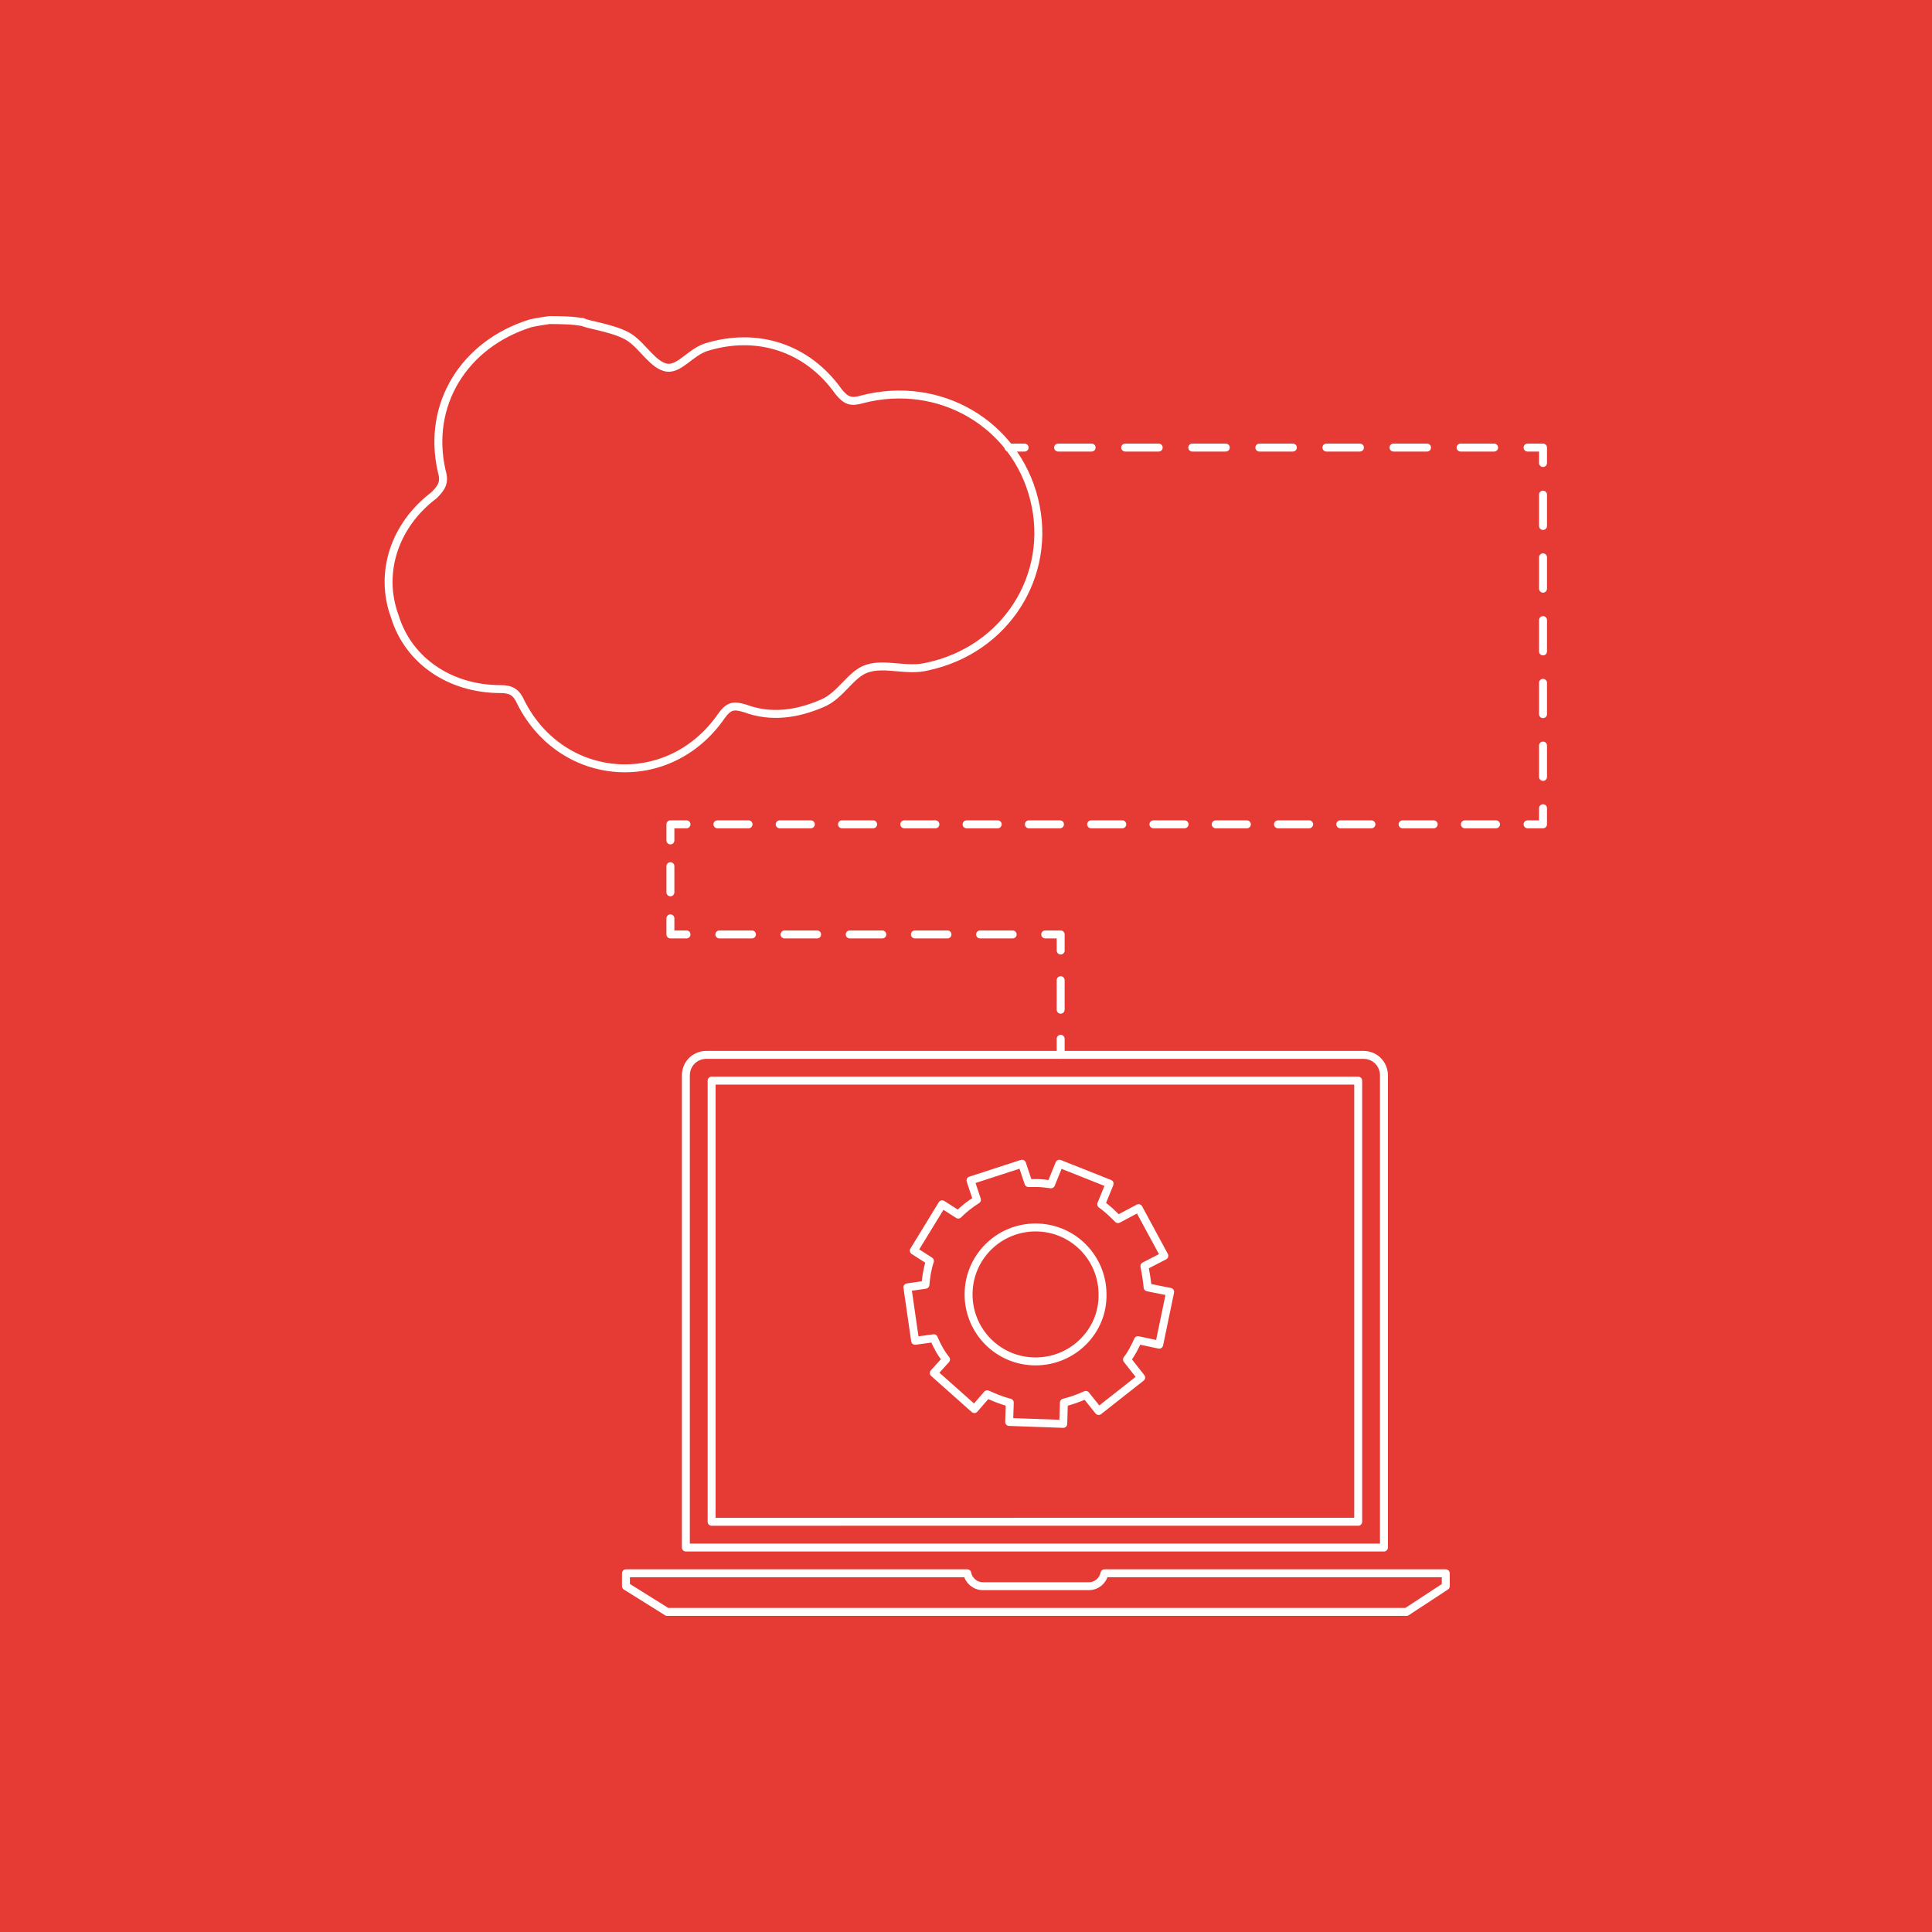 <?xml version="1.0" encoding="utf-8"?>
<!-- Generator: Adobe Illustrator 19.2.1, SVG Export Plug-In . SVG Version: 6.00 Build 0)  -->
<svg version="1.1" id="Layer_1" xmlns="http://www.w3.org/2000/svg" xmlns:xlink="http://www.w3.org/1999/xlink" x="0px" y="0px"
	 width="300px" height="300px" viewBox="0 0 300 300" style="enable-background:new 0 0 300 300;" xml:space="preserve">
<style type="text/css">
	.st0{fill:#2C98D4;}
	.st1{fill:none;stroke:#000000;stroke-miterlimit:10;}
	.st2{fill:none;stroke:#000000;stroke-width:0.833;stroke-miterlimit:10;}
	.st3{fill:none;stroke:#FFFFFF;stroke-width:1.227;stroke-linecap:round;stroke-linejoin:round;stroke-miterlimit:10;}
	.st4{fill:#42A047;}
	.st5{fill:#00ACC1;}
	.st6{fill:#F78C1E;}
	.st7{fill:#E63B35;}
	.st8{fill:#863B96;}
	.st9{fill:#3F4DA1;}
	.st10{fill:#5F449B;}
	.st11{fill:none;stroke:#FFFFFF;stroke-width:1.371;stroke-linecap:round;stroke-linejoin:round;stroke-miterlimit:10;}
	.st12{fill:none;stroke:#FFFFFF;stroke-width:1.377;stroke-linecap:round;stroke-linejoin:round;stroke-miterlimit:10;}
	.st13{fill:none;stroke:#FFFFFF;stroke-width:1.238;stroke-linecap:round;stroke-linejoin:round;stroke-miterlimit:10;}
	.st14{fill:none;stroke:#FFFFFF;stroke-width:1.238;stroke-linecap:round;stroke-linejoin:round;}
	.st15{fill:none;stroke:#FFFFFF;stroke-width:1.238;stroke-linecap:round;stroke-linejoin:round;stroke-dasharray:5.234,5.234;}
	.st16{fill:none;stroke:#FFFFFF;stroke-width:1.238;stroke-linecap:round;stroke-linejoin:round;stroke-dasharray:4.532,4.532;}
	.st17{fill:none;stroke:#FFFFFF;stroke-width:1.238;stroke-linecap:round;stroke-linejoin:round;stroke-dasharray:4.86,4.86;}
	.st18{fill:none;stroke:#FFFFFF;stroke-width:1.238;stroke-linecap:round;stroke-linejoin:round;stroke-dasharray:4.749,4.749;}
	.st19{fill:none;stroke:#FFFFFF;stroke-width:1.238;stroke-linecap:round;stroke-linejoin:round;stroke-dasharray:4.814,4.814;}
	.st20{fill:none;stroke:#FFFFFF;stroke-width:1.232;stroke-linecap:round;stroke-linejoin:round;stroke-miterlimit:10;}
	.st21{fill:none;stroke:#FFFFFF;stroke-width:1.232;stroke-linecap:round;stroke-linejoin:round;}
	.st22{fill:none;stroke:#FFFFFF;stroke-width:1.232;stroke-linecap:round;stroke-linejoin:round;stroke-dasharray:5.208,5.208;}
	.st23{fill:none;stroke:#FFFFFF;stroke-width:1.232;stroke-linecap:round;stroke-linejoin:round;stroke-dasharray:4.871,4.871;}
	.st24{fill:none;stroke:#FFFFFF;stroke-width:1.232;stroke-linecap:round;stroke-linejoin:round;stroke-dasharray:4.836,4.836;}
	.st25{fill:none;stroke:#FFFFFF;stroke-width:1.232;stroke-linecap:round;stroke-linejoin:round;stroke-dasharray:4.062,4.062;}
	.st26{fill:none;stroke:#FFFFFF;stroke-width:1.232;stroke-linecap:round;stroke-linejoin:round;stroke-dasharray:5.061,5.061;}
	.st27{fill:none;stroke:#FFFFFF;stroke-width:1.232;stroke-linecap:round;stroke-linejoin:round;stroke-dasharray:4.588,4.588;}
	.st28{fill:none;stroke:#FFFFFF;stroke-width:1.259;stroke-linecap:round;stroke-linejoin:round;stroke-miterlimit:10;}
	.st29{fill:none;stroke:#FFFFFF;stroke-width:1.259;stroke-linecap:round;stroke-linejoin:round;}
	.st30{fill:none;stroke:#FFFFFF;stroke-width:1.259;stroke-linecap:round;stroke-linejoin:round;stroke-dasharray:5.32,5.32;}
	.st31{fill:none;stroke:#FFFFFF;stroke-width:1.259;stroke-linecap:round;stroke-linejoin:round;stroke-dasharray:4.976,4.976;}
	.st32{fill:none;stroke:#FFFFFF;stroke-width:1.259;stroke-linecap:round;stroke-linejoin:round;stroke-dasharray:4.941,4.941;}
	.st33{fill:none;stroke:#FFFFFF;stroke-width:1.259;stroke-linecap:round;stroke-linejoin:round;stroke-dasharray:4.149,4.149;}
	.st34{fill:none;stroke:#FFFFFF;stroke-width:1.259;stroke-linecap:round;stroke-linejoin:round;stroke-dasharray:5.17,5.17;}
	.st35{fill:none;stroke:#FFFFFF;stroke-width:1.259;stroke-linecap:round;stroke-linejoin:round;stroke-dasharray:4.686,4.686;}
	.st36{fill:none;stroke:#FFFFFF;stroke-width:1.353;stroke-linecap:round;stroke-linejoin:round;stroke-miterlimit:10;}
	.st37{clip-path:url(#SVGID_4_);}
	.st38{fill:none;stroke:#FFFFFF;stroke-width:2.062;stroke-linecap:round;stroke-linejoin:round;stroke-miterlimit:10;}
	.st39{clip-path:url(#SVGID_6_);}
	.st40{clip-path:url(#SVGID_8_);}
	.st41{clip-path:url(#SVGID_10_);}
	.st42{clip-path:url(#SVGID_12_);}
	.st43{clip-path:url(#SVGID_16_);}
	
		.st44{clip-path:url(#SVGID_8_);fill:none;stroke:#FFFFFF;stroke-width:2.062;stroke-linecap:round;stroke-linejoin:round;stroke-miterlimit:10;}
	.st45{fill:none;stroke:#FFFFFF;stroke-width:1.345;stroke-miterlimit:10;}
	.st46{fill:none;stroke:#FFFFFF;stroke-width:1.541;stroke-linecap:round;stroke-linejoin:round;stroke-miterlimit:10;}
	.st47{fill:none;stroke:#FFFFFF;stroke-width:1.159;stroke-linecap:round;stroke-linejoin:round;stroke-miterlimit:10;}
	.st48{clip-path:url(#SVGID_18_);}
	.st49{fill:none;stroke:#FFFFFF;stroke-width:0.819;stroke-linecap:round;stroke-linejoin:round;stroke-miterlimit:10;}
	.st50{clip-path:url(#SVGID_20_);}
	.st51{clip-path:url(#SVGID_22_);}
	.st52{clip-path:url(#SVGID_24_);}
	.st53{clip-path:url(#SVGID_26_);}
	.st54{clip-path:url(#SVGID_30_);}
	
		.st55{clip-path:url(#SVGID_22_);fill:none;stroke:#FFFFFF;stroke-width:0.819;stroke-linecap:round;stroke-linejoin:round;stroke-miterlimit:10;}
	.st56{fill:none;stroke:#FFFFFF;stroke-width:1.426;stroke-miterlimit:10;}
	.st57{fill:none;stroke:#FFFFFF;stroke-width:1.582;stroke-miterlimit:10;}
	.st58{clip-path:url(#SVGID_32_);}
	.st59{fill:none;stroke:#FFFFFF;stroke-width:1.114;stroke-linecap:round;stroke-linejoin:round;stroke-miterlimit:10;}
	.st60{clip-path:url(#SVGID_34_);}
	.st61{clip-path:url(#SVGID_36_);}
	.st62{clip-path:url(#SVGID_38_);}
	.st63{clip-path:url(#SVGID_40_);}
	.st64{clip-path:url(#SVGID_44_);}
	
		.st65{clip-path:url(#SVGID_36_);fill:none;stroke:#FFFFFF;stroke-width:1.114;stroke-linecap:round;stroke-linejoin:round;stroke-miterlimit:10;}
	.st66{fill:none;stroke:#FFFFFF;stroke-width:1.301;stroke-linecap:round;stroke-linejoin:round;stroke-miterlimit:10;}
	.st67{fill:none;stroke:#FFFFFF;stroke-width:1.301;stroke-miterlimit:10;}
	.st68{fill:none;stroke:#FFFFFF;stroke-width:1.437;stroke-miterlimit:10;}
</style>
<rect class="st7" width="300" height="300"/>
<g>
	<path class="st20" d="M160.6,77.6c-2.9-11.8-14.7-18.7-26.7-15.6c-1.7,0.5-2.5,0.3-3.7-1.2c-4.9-6.9-12.7-9.3-20.5-6.9
		c-2.5,0.8-4.1,3.4-6.1,3.2c-2.1-0.3-3.7-3.2-5.7-4.6c-2.1-1.5-6.9-2.1-7.4-2.5c-0.5,0-0.9-0.3-5.2-0.3c0,0-2.1,0.3-2.9,0.5
		c-10.3,3.2-16.2,12.6-13.8,23c0.5,1.7,0,2.5-1.2,3.7c-6.1,4.6-8.6,12-6.1,18.8c2.1,6.9,8.6,11.3,16.4,11.3c1.7,0,2.5,0.5,3.2,2.1
		c6.4,12.6,23,13.8,31.1,2.1c1.2-1.7,2-1.7,3.7-1.2c4,1.5,8.1,0.9,12-0.8c2.9-1.2,4.4-4.6,7-5.4c2.8-0.9,6.1,0.5,9.3-0.3
		C156.2,100.9,163.5,89.3,160.6,77.6z"/>
	<g>
		<g>
			<g>
				<path class="st20" d="M210.9,167.8v68.5H110.5v-68.5H210.9 M211.7,163.8h-102c-1.8,0-3.2,1.4-3.2,3.2v73.3c0,0,108.1,0,108.4,0
					V167C214.9,165.2,213.5,163.8,211.7,163.8L211.7,163.8z M214.9,240.3L214.9,240.3L214.9,240.3L214.9,240.3z"/>
			</g>
			<g>
				<path class="st20" d="M224.5,246.3v-2h-53c-0.2,1.1-1.2,2-2.4,2h-16.5c-1.2,0-2.2-0.9-2.4-2h-53v2h0l6.4,4h114.8L224.5,246.3
					L224.5,246.3z"/>
			</g>
		</g>
	</g>
	<g>
		<g>
			<line class="st21" x1="156.6" y1="69.5" x2="159.1" y2="69.5"/>
			<line class="st22" x1="164.3" y1="69.5" x2="234.6" y2="69.5"/>
			<polyline class="st21" points="237.2,69.5 239.6,69.5 239.6,71.9 			"/>
			<line class="st23" x1="239.6" y1="76.8" x2="239.6" y2="123.1"/>
			<polyline class="st21" points="239.6,125.5 239.6,128 237.2,128 			"/>
			<line class="st24" x1="232.3" y1="128" x2="109" y2="128"/>
			<polyline class="st21" points="106.6,128 104.1,128 104.1,130.5 			"/>
			<line class="st25" x1="104.1" y1="134.5" x2="104.1" y2="140.6"/>
			<polyline class="st21" points="104.1,142.6 104.1,145.1 106.6,145.1 			"/>
			<line class="st26" x1="111.7" y1="145.1" x2="159.7" y2="145.1"/>
			<polyline class="st21" points="162.3,145.1 164.7,145.1 164.7,147.6 			"/>
			<line class="st27" x1="164.7" y1="152.2" x2="164.7" y2="159"/>
			<line class="st21" x1="164.7" y1="161.3" x2="164.7" y2="163.8"/>
		</g>
	</g>
	<path class="st20" d="M180,208.8l1.7-8.2l-3.5-0.7c-0.1-1.1-0.3-2.3-0.5-3.3l3.1-1.6l-4-7.4l-3.2,1.7c-0.8-0.8-1.6-1.6-2.6-2.3
		l1.3-3.2l-7.8-3.1l-1.3,3.2c-0.8-0.1-1.5-0.2-2.3-0.2c-0.4,0-0.8,0-1.2,0l-1-3l-8,2.6l1,3c-1.1,0.7-2,1.4-2.9,2.3l-2.5-1.6
		l-4.4,7.2l2.5,1.6c-0.4,1.2-0.6,2.5-0.7,3.7l-2.8,0.4l1.2,8.3l2.9-0.4c0.5,1.2,1.1,2.3,1.9,3.3l-1.9,2.1l6.3,5.6l2-2.3
		c1.1,0.5,2.3,1,3.5,1.3l-0.1,3l8.4,0.3l0.1-3.3c1.2-0.3,2.3-0.7,3.4-1.2l2,2.5l6.6-5.2l-2.2-2.8c0.7-0.9,1.2-1.9,1.7-3L180,208.8z
		 M160.8,211.4c-5.8,0-10.4-4.7-10.4-10.4c0-5.8,4.7-10.4,10.4-10.4c5.8,0,10.4,4.7,10.4,10.4C171.3,206.7,166.6,211.4,160.8,211.4z
		"/>
</g>
</svg>
